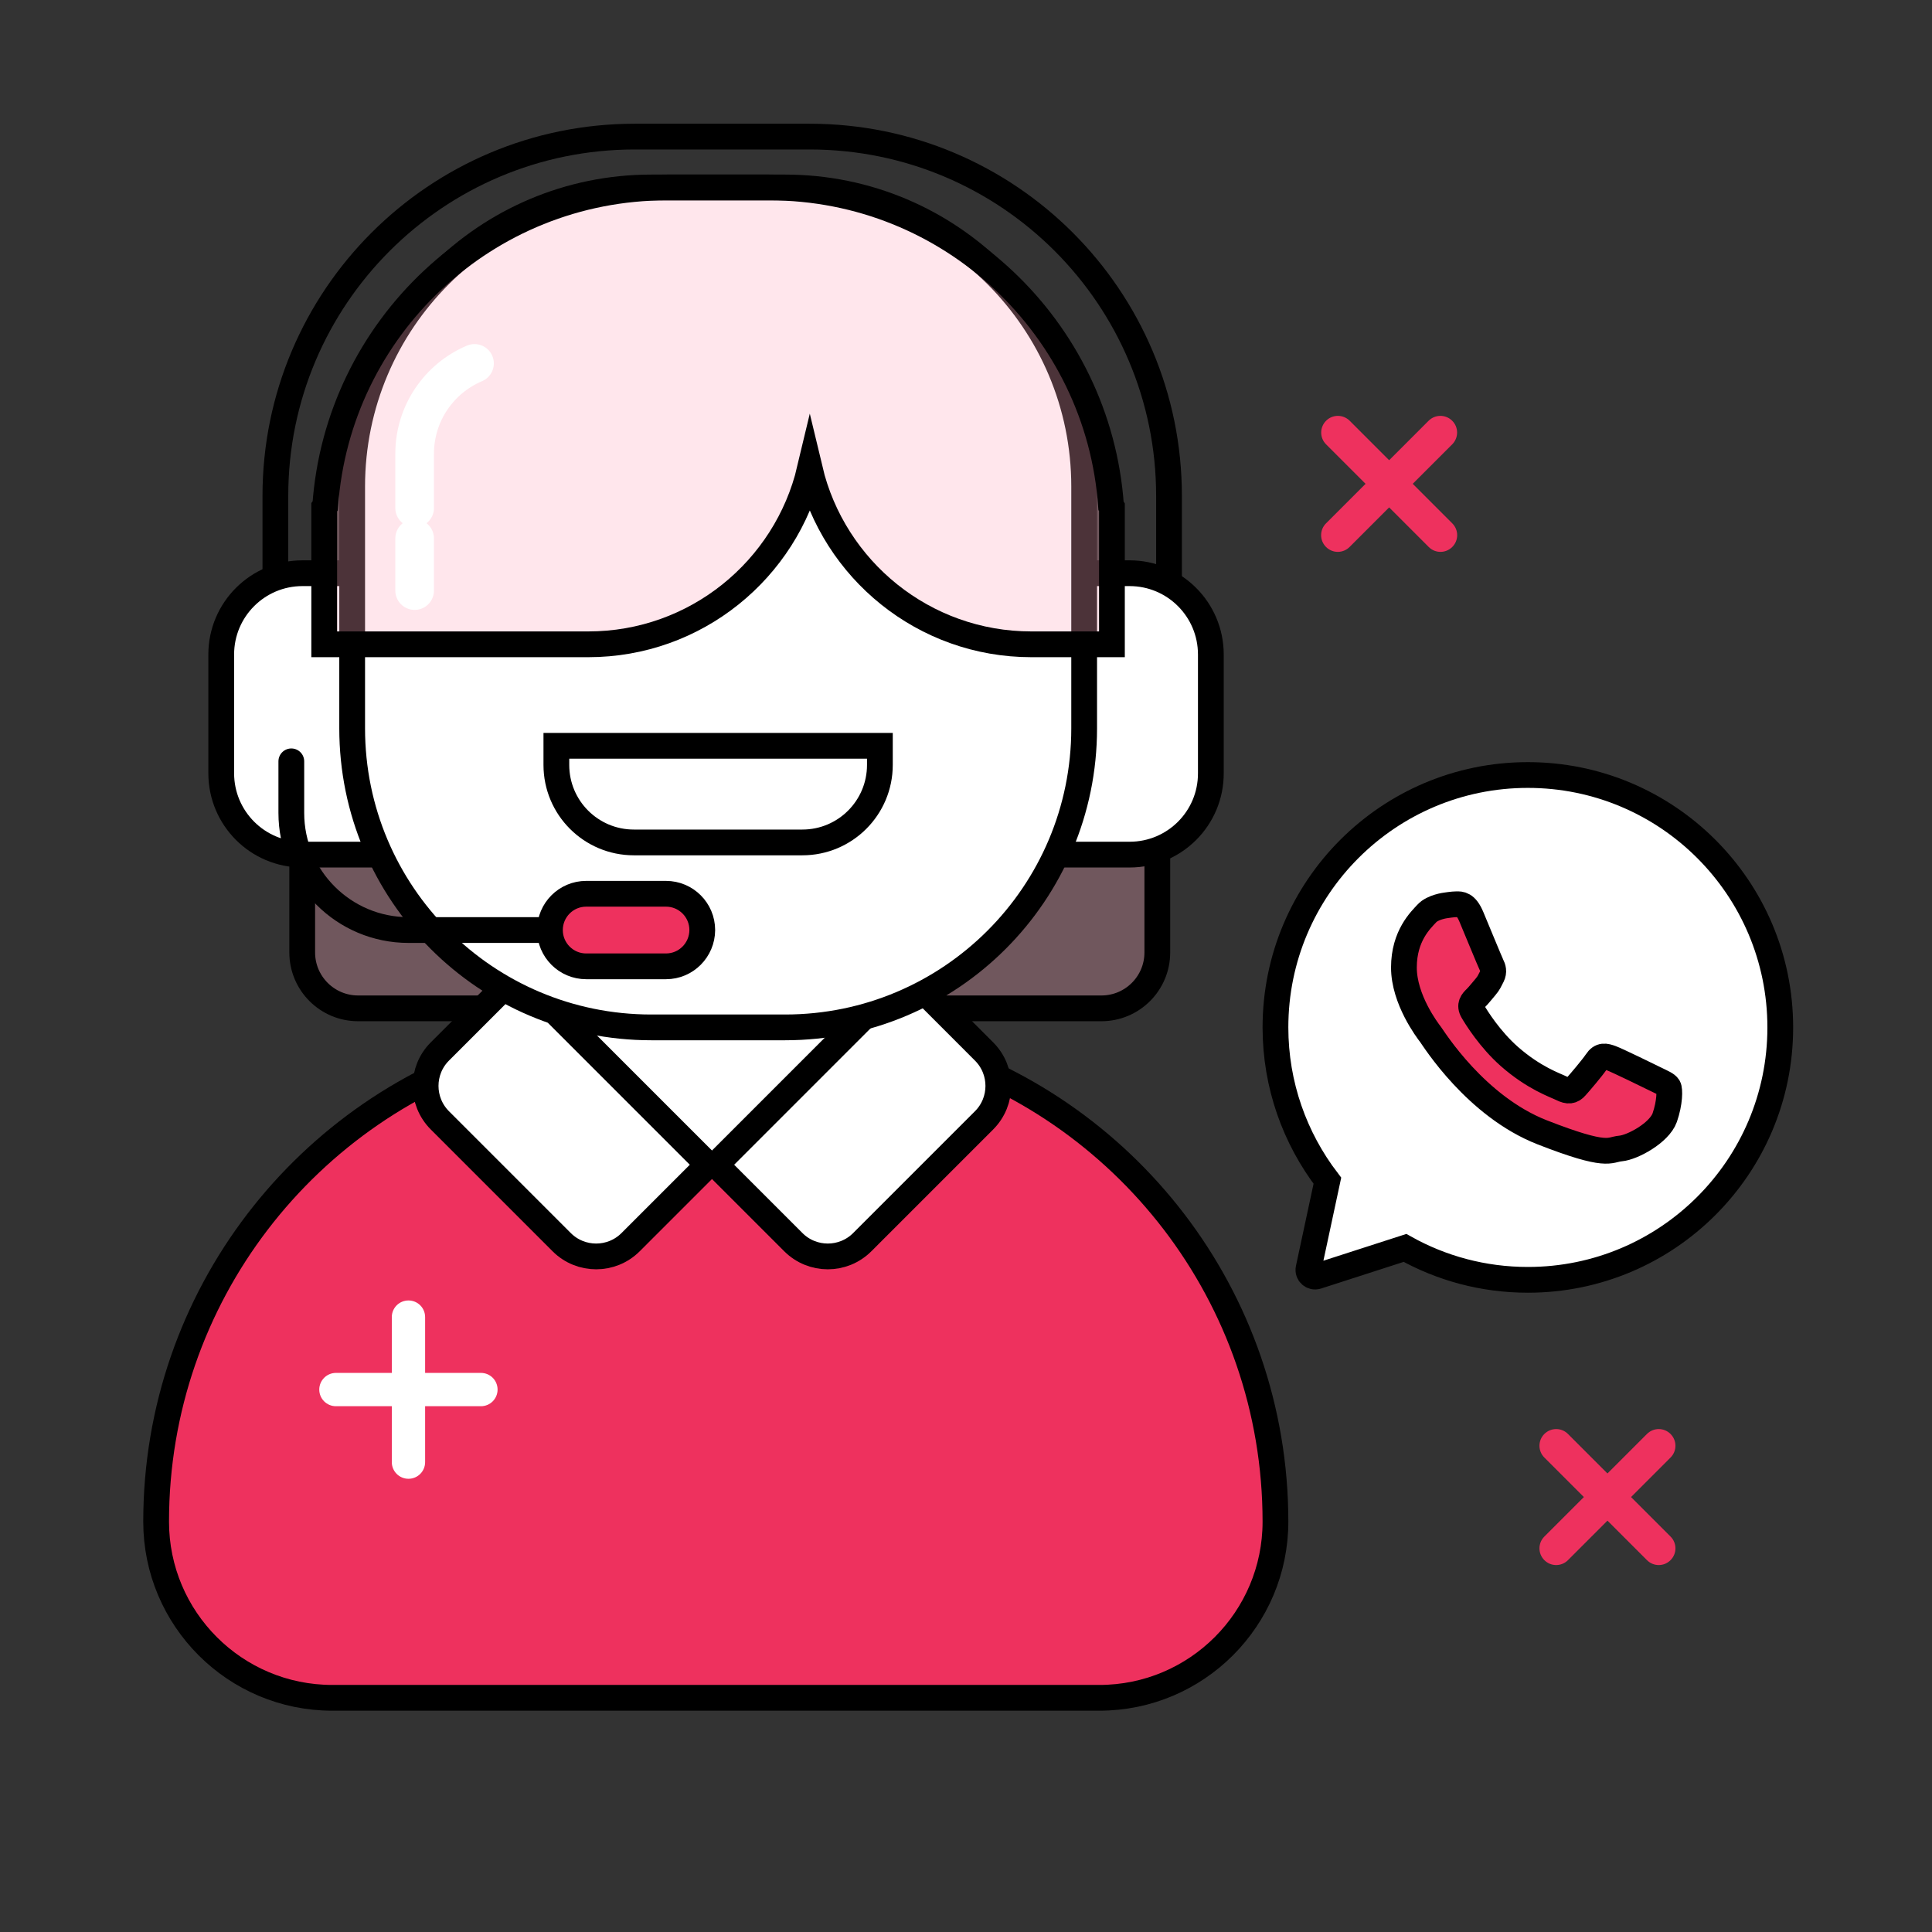 <svg width="75" height="75" viewBox="0 0 75 75" fill="none" xmlns="http://www.w3.org/2000/svg">
<rect x="0" y="0" width="75" height="75" fill="#333333" stroke="none"/>
<mask id="mask0_118_10694" style="mask-type:alpha" maskUnits="userSpaceOnUse" x="1" y="-3" width="76" height="76">
<rect x="1.515" y="-2.273" width="75" height="75" fill="#C4C4C4"/>
</mask>
<g mask="url(#mask0_118_10694)">
<path d="M59.31 30.086C53.9 30.086 49.513 34.473 49.513 39.883C49.513 42.122 50.267 44.184 51.529 45.835L50.798 49.244C50.756 49.44 50.941 49.606 51.133 49.544L54.542 48.444C55.954 49.233 57.578 49.683 59.313 49.683C64.723 49.683 69.11 45.296 69.11 39.886C69.11 34.473 64.723 30.086 59.31 30.086Z" fill="white" stroke="black" stroke-miterlimit="10"/>
<path d="M35.623 40.629V39.882H30.325H25.249H19.951V40.629C11.932 42.93 6.061 50.314 6.061 59.071C6.061 62.846 9.123 65.909 12.898 65.909H19.951H35.623H42.676C46.45 65.909 49.513 62.846 49.513 59.071C49.513 50.314 43.642 42.93 35.623 40.629Z" fill="#EE315E" stroke="black" stroke-miterlimit="10"/>
<path d="M21.613 36.924L19.951 42.523L27.789 45.216L32.426 44.381L34.734 40.391L33.665 36.105L21.613 36.924Z" fill="white"/>
<path d="M42.756 28.952H13.902C12.702 28.952 11.732 29.925 11.732 31.122V36.974C11.732 38.175 12.705 39.144 13.902 39.144H42.756C43.957 39.144 44.927 38.171 44.927 36.974V31.122C44.927 29.925 43.953 28.952 42.756 28.952Z" fill="#FDABC0" fill-opacity="0.3" stroke="black" stroke-miterlimit="10"/>
<path d="M43.853 33.176H39.894V22.252H43.849C45.593 22.252 47.005 23.664 47.005 25.407V30.017C47.009 31.764 45.596 33.176 43.853 33.176Z" fill="white" stroke="black" stroke-miterlimit="10"/>
<path d="M11.743 33.176H15.699V22.252H11.743C10.001 22.252 8.588 23.664 8.588 25.407V30.017C8.588 31.764 10.001 33.176 11.743 33.176Z" fill="white" stroke="black" stroke-miterlimit="10"/>
<path d="M21.805 48.221L17.076 43.492C16.338 42.753 16.338 41.556 17.076 40.818L20.082 37.812L27.485 45.216L24.48 48.221C23.741 48.959 22.544 48.959 21.805 48.221Z" fill="white" stroke="black" stroke-miterlimit="10"/>
<path d="M33.472 48.221L38.201 43.492C38.94 42.753 38.94 41.556 38.201 40.818L35.196 37.812L27.793 45.216L30.798 48.221C31.537 48.959 32.733 48.959 33.472 48.221Z" fill="white" stroke="black" stroke-miterlimit="10"/>
<path d="M30.478 39.883H25.28C18.87 39.883 13.671 34.685 13.671 28.275V18.886C13.671 12.476 18.87 7.277 25.28 7.277H30.478C36.889 7.277 42.087 12.476 42.087 18.886V28.275C42.087 34.685 36.889 39.883 30.478 39.883Z" fill="white" stroke="black" stroke-miterlimit="10"/>
<path d="M10.69 22.437V19.251C10.69 11.548 16.934 5.303 24.638 5.303H31.433C39.136 5.303 45.381 11.548 45.381 19.251V22.649" stroke="black" stroke-miterlimit="10"/>
<path d="M31.148 32.703H24.607C22.944 32.703 21.598 31.357 21.598 29.694V28.952H34.157V29.694C34.157 31.357 32.81 32.703 31.148 32.703Z" fill="white" stroke="black" stroke-miterlimit="10"/>
<path d="M43.13 19.636C42.645 12.73 36.893 7.277 29.863 7.277H25.892C18.862 7.277 13.11 12.73 12.625 19.636L12.586 19.69V20.579V25.012H22.837C27.012 25.012 30.513 22.114 31.437 18.22C32.364 22.114 35.861 25.012 40.036 25.012H43.165V24.842V20.579V19.69L43.13 19.636Z" fill="#FDABC0" fill-opacity="0.3" stroke="black" stroke-miterlimit="10"/>
<path d="M56.374 17.25L52.391 21.233C52.137 21.487 51.73 21.487 51.476 21.233C51.222 20.979 51.222 20.571 51.476 20.317L55.458 16.334C55.712 16.081 56.12 16.081 56.374 16.334C56.628 16.585 56.628 16.996 56.374 17.25Z" fill="#EE315E"/>
<path d="M52.395 16.334L56.377 20.317C56.631 20.571 56.631 20.979 56.377 21.233C56.123 21.487 55.715 21.487 55.462 21.233L51.479 17.25C51.225 16.996 51.225 16.588 51.479 16.334C51.729 16.081 52.141 16.081 52.395 16.334Z" fill="#EE315E"/>
<path d="M64.85 56.582L60.868 60.565C60.614 60.819 60.206 60.819 59.952 60.565C59.698 60.311 59.698 59.903 59.952 59.649L63.935 55.666C64.189 55.413 64.596 55.413 64.85 55.666C65.104 55.92 65.104 56.328 64.85 56.582Z" fill="#EE315E"/>
<path d="M60.868 55.666L64.85 59.649C65.104 59.903 65.104 60.311 64.85 60.565C64.596 60.819 64.189 60.819 63.935 60.565L59.952 56.582C59.698 56.328 59.698 55.92 59.952 55.666C60.206 55.413 60.618 55.413 60.868 55.666Z" fill="#EE315E"/>
<path d="M16.503 51.13V56.759C16.503 57.117 16.215 57.406 15.857 57.406C15.499 57.406 15.21 57.117 15.21 56.759V51.13C15.21 50.772 15.499 50.484 15.857 50.484C16.215 50.484 16.503 50.772 16.503 51.13Z" fill="white"/>
<path d="M13.04 53.296H18.67C19.028 53.296 19.316 53.585 19.316 53.943C19.316 54.3 19.028 54.589 18.67 54.589H13.04C12.683 54.589 12.394 54.3 12.394 53.943C12.394 53.589 12.683 53.296 13.04 53.296Z" fill="white"/>
<path d="M21.348 36.104H15.857C13.345 36.104 11.309 34.069 11.309 31.556V29.555" stroke="black" stroke-miterlimit="10" stroke-linecap="round" stroke-linejoin="round"/>
<path d="M25.853 37.513H22.756C21.979 37.513 21.348 36.882 21.348 36.105C21.348 35.327 21.979 34.696 22.756 34.696H25.853C26.631 34.696 27.262 35.327 27.262 36.105C27.258 36.882 26.631 37.513 25.853 37.513Z" fill="#EE315E" stroke="black" stroke-miterlimit="10"/>
<path d="M18.42 14.107C17.054 14.684 16.096 16.038 16.096 17.616V19.721" stroke="white" stroke-width="1.5" stroke-miterlimit="10" stroke-linecap="round" stroke-linejoin="round"/>
<path d="M16.096 20.902V22.926" stroke="white" stroke-width="1.5" stroke-miterlimit="10" stroke-linecap="round" stroke-linejoin="round"/>
<path fill-rule="evenodd" clip-rule="evenodd" d="M64.766 42.191C64.7 42.087 64.531 42.022 64.281 41.898C64.027 41.772 62.78 41.164 62.55 41.079C62.319 40.994 62.145 40.952 61.98 41.206C61.811 41.456 61.326 42.026 61.176 42.191C61.03 42.36 60.88 42.38 60.626 42.252C60.372 42.126 59.556 41.86 58.586 41.006C57.832 40.336 57.324 39.517 57.174 39.263C57.028 39.013 57.159 38.874 57.286 38.751C57.401 38.639 57.54 38.459 57.667 38.312C57.794 38.166 57.836 38.058 57.921 37.893C58.005 37.724 57.963 37.578 57.898 37.454C57.836 37.327 57.328 36.092 57.117 35.588C56.905 35.084 56.693 35.103 56.547 35.103C56.401 35.103 56.128 35.146 56.128 35.146C56.128 35.146 55.62 35.207 55.389 35.461C55.158 35.711 54.5 36.323 54.5 37.558C54.5 38.797 55.408 39.994 55.535 40.159C55.662 40.329 57.29 42.949 59.868 43.957C62.446 44.965 62.446 44.627 62.911 44.584C63.377 44.542 64.412 43.976 64.624 43.388C64.827 42.799 64.827 42.295 64.766 42.191Z" fill="#EE315E" stroke="black" stroke-miterlimit="10"/>
</g>
</svg>
